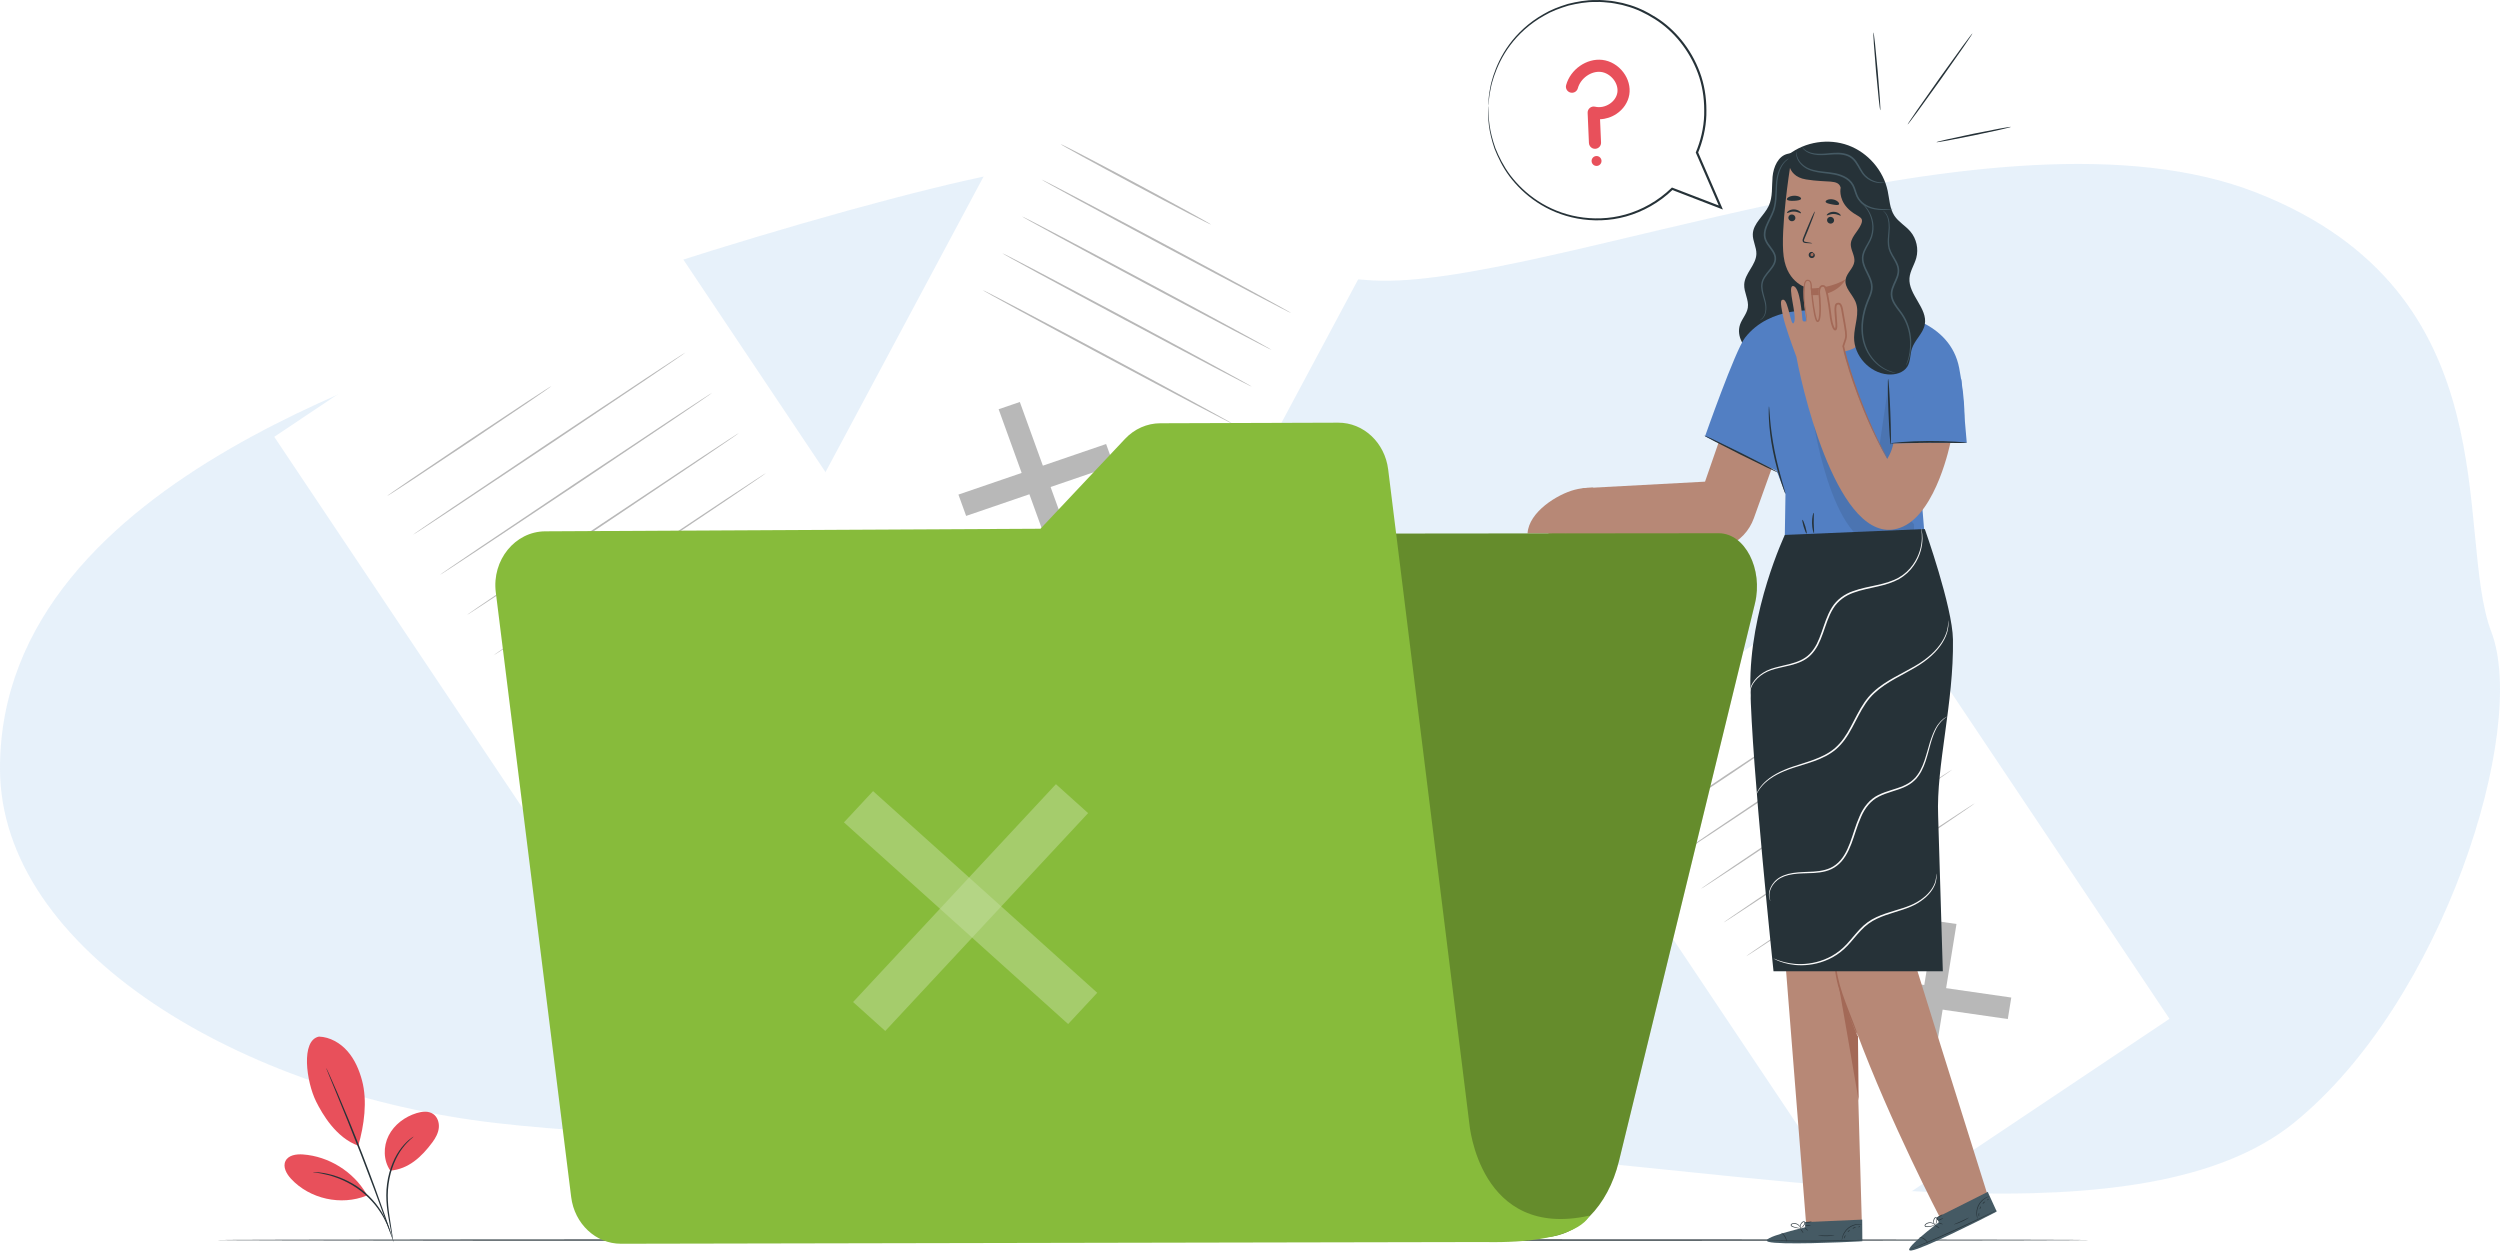 <svg width="488" height="245" viewBox="0 0 488 245" fill="none" xmlns="http://www.w3.org/2000/svg">
<path d="M96.824 64.267C106.288 57.916 187.096 33.15 204.568 32.515C214.759 39.288 241.695 53.217 267.903 54.741C300.663 56.646 390.207 17.909 440.439 37.595C490.671 57.282 479.023 104.275 486.303 123.326C493.583 142.378 476.839 195.722 447.719 219.218C418.599 242.715 351.623 230.014 296.295 225.569C240.967 221.124 146.327 224.934 96.824 219.218C47.321 213.503 0.001 185.561 0 149.998C2.64844e-09 91.574 87.36 70.617 96.824 64.267Z" fill="#AED1EF" fill-opacity="0.29"/>
<g filter="url(#filter0_d)">
<path d="M126.69 40.67L55.534 88.268L125.619 193.042L196.775 145.445L126.69 40.67Z" fill="white"/>
<path d="M160.005 140.486L159.198 145.484L123.826 140.387L124.633 135.391L160.005 140.486Z" fill="#B8B8B8"/>
<path d="M142.193 122.656L147.269 123.388L141.641 158.215L136.565 157.483L142.193 122.656Z" fill="#B8B8B8"/>
<path d="M93.688 89.234C102.534 83.316 109.665 78.458 109.614 78.382C109.563 78.307 102.351 83.042 93.505 88.96C84.659 94.877 77.528 99.735 77.579 99.811C77.63 99.887 84.842 95.151 93.688 89.234Z" fill="#B8B8B8"/>
<path d="M135.778 71.823C135.828 71.899 123.97 79.919 109.296 89.734C94.616 99.553 82.678 107.449 82.627 107.373C82.576 107.297 94.432 99.278 109.112 89.46C123.787 79.645 135.728 71.747 135.778 71.823Z" fill="#B8B8B8"/>
<path d="M141.025 79.665C141.075 79.741 129.217 87.761 114.543 97.576C99.863 107.395 87.925 115.291 87.874 115.215C87.823 115.138 99.679 107.12 114.359 97.301C129.034 87.486 140.974 79.589 141.025 79.665Z" fill="#B8B8B8"/>
<path d="M146.268 87.508C146.319 87.585 134.46 95.605 119.786 105.42C105.106 115.239 93.168 123.134 93.117 123.059C93.067 122.983 104.922 114.964 119.602 105.146C134.277 95.33 146.217 87.432 146.268 87.508Z" fill="#B8B8B8"/>
<path d="M151.515 95.35C151.566 95.426 139.708 103.447 125.033 113.261C110.354 123.08 98.416 130.976 98.365 130.9C98.314 130.825 110.17 122.806 124.85 112.987C139.525 103.172 151.465 95.275 151.515 95.35Z" fill="#B8B8B8"/>
</g>
<path d="M364.624 110.878L304.866 150.852L363.725 238.844L423.484 198.87L364.624 110.878Z" fill="white"/>
<path d="M392.601 194.721L391.923 198.918L362.217 194.638L362.895 190.441L392.601 194.721Z" fill="#B8B8B8"/>
<path d="M377.643 179.748L381.906 180.362L377.179 209.611L372.917 208.996L377.643 179.748Z" fill="#B8B8B8"/>
<path d="M336.926 151.69C344.356 146.72 350.337 142.63 350.287 142.555C350.236 142.479 344.172 146.446 336.743 151.416C329.314 156.385 323.332 160.475 323.383 160.551C323.433 160.627 329.497 156.66 336.926 151.69Z" fill="#B8B8B8"/>
<path d="M372.259 137.055C372.31 137.131 362.358 143.876 350.033 152.12C337.704 160.366 327.672 166.987 327.621 166.911C327.571 166.836 337.521 160.091 349.849 151.845C362.174 143.602 372.208 136.979 372.259 137.055Z" fill="#B8B8B8"/>
<path d="M376.661 143.641C376.712 143.717 366.76 150.462 354.435 158.706C342.107 166.952 332.074 173.573 332.023 173.497C331.973 173.422 341.922 166.677 354.252 158.431C366.576 150.188 376.611 143.565 376.661 143.641Z" fill="#B8B8B8"/>
<path d="M381.069 150.227C381.12 150.303 371.168 157.048 358.843 165.292C346.515 173.538 336.483 180.158 336.432 180.083C336.381 180.008 346.33 173.263 358.66 165.017C370.984 156.774 381.019 150.151 381.069 150.227Z" fill="#B8B8B8"/>
<path d="M385.473 156.813C385.524 156.889 375.572 163.635 363.248 171.878C350.919 180.124 340.886 186.745 340.836 186.67C340.785 186.593 350.734 179.85 363.064 171.603C375.387 163.36 385.422 156.738 385.473 156.813Z" fill="#B8B8B8"/>
<g filter="url(#filter1_d)">
<path d="M270.076 44.516L204.873 9.645L153.525 105.654L218.729 140.526L270.076 44.516Z" fill="white"/>
<path d="M207.57 110.495L203.434 111.912L192.933 82.883L197.07 81.467L207.57 110.495Z" fill="#B8B8B8"/>
<path d="M213.912 89.67L215.419 93.835L186.59 103.708L185.083 99.543L213.912 89.67Z" fill="#B8B8B8"/>
<path d="M219.627 39.16C227.733 43.495 234.346 46.932 234.397 46.837C234.448 46.742 227.918 43.15 219.812 38.815C211.706 34.479 205.093 31.042 205.042 31.138C204.991 31.233 211.521 34.825 219.627 39.16Z" fill="#B8B8B8"/>
<path d="M250.041 64.111C249.991 64.207 239.045 58.453 225.598 51.261C212.146 44.067 201.286 38.159 201.338 38.064C201.388 37.968 212.331 43.721 225.783 50.915C239.23 58.107 250.093 64.016 250.041 64.111Z" fill="#B8B8B8"/>
<path d="M246.202 71.297C246.151 71.393 235.206 65.638 221.759 58.447C208.307 51.252 197.447 45.345 197.498 45.249C197.55 45.154 208.492 50.907 221.944 58.101C235.391 65.293 246.253 71.201 246.202 71.297Z" fill="#B8B8B8"/>
<path d="M242.358 78.483C242.308 78.578 231.362 72.824 217.915 65.632C204.463 58.438 193.603 52.531 193.654 52.435C193.706 52.339 204.648 58.092 218.1 65.287C231.547 72.478 242.41 78.387 242.358 78.483Z" fill="#B8B8B8"/>
<path d="M238.514 85.67C238.463 85.766 227.518 80.011 214.071 72.82C200.619 65.625 189.759 59.718 189.81 59.622C189.862 59.527 200.804 65.28 214.256 72.474C227.703 79.666 238.565 85.575 238.514 85.67Z" fill="#B8B8B8"/>
</g>
<path d="M408.124 242.06C408.124 242.151 326.157 242.226 225.07 242.226C123.949 242.226 42 242.151 42 242.06C42 241.969 123.949 241.895 225.07 241.895C326.157 241.895 408.124 241.969 408.124 242.06Z" fill="#263238"/>
<path d="M62.262 202.344C64.406 202.419 66.419 203.583 67.833 205.196C69.247 206.81 70.114 208.839 70.669 210.911C71.742 214.921 71.082 219.654 69.939 223.644C65.597 222.093 62.921 217.463 61.71 215.029C59.796 211.181 58.674 203.067 62.262 202.344Z" fill="#E8505B"/>
<path d="M76.187 228.504C74.817 226.537 74.784 223.802 75.868 221.664C76.951 219.526 79.031 217.983 81.322 217.28C82.381 216.955 83.611 216.818 84.532 217.434C85.393 218.009 85.766 219.138 85.655 220.169C85.544 221.199 85.021 222.141 84.406 222.974C82.295 225.832 79.727 228.211 76.187 228.504Z" fill="#E8505B"/>
<path d="M76.665 241.904C76.644 241.907 76.578 241.61 76.471 241.071C76.355 240.476 76.204 239.708 76.024 238.786C75.682 236.864 75.138 234.131 75.549 231.11C75.944 228.102 77.142 225.531 78.397 223.996C79.015 223.219 79.606 222.669 80.043 222.331C80.255 222.153 80.442 222.044 80.56 221.96C80.681 221.88 80.748 221.842 80.754 221.851C80.802 221.904 79.74 222.559 78.566 224.125C77.377 225.665 76.237 228.193 75.848 231.15C75.443 234.109 75.944 236.817 76.234 238.749C76.389 239.718 76.515 240.505 76.587 241.051C76.658 241.597 76.684 241.901 76.665 241.904Z" fill="#263238"/>
<path d="M63.664 208.447C63.673 208.443 63.733 208.556 63.839 208.777C63.954 209.026 64.103 209.346 64.286 209.742C64.67 210.584 65.209 211.809 65.863 213.327C67.171 216.364 68.919 220.585 70.744 225.29C72.568 229.996 74.123 234.293 75.204 237.417C75.746 238.98 76.173 240.248 76.457 241.128C76.589 241.544 76.695 241.881 76.778 242.144C76.848 242.376 76.881 242.501 76.87 242.504C76.861 242.508 76.809 242.39 76.721 242.163C76.624 241.906 76.5 241.575 76.347 241.166C76.017 240.263 75.561 239.015 75.004 237.489C73.871 234.384 72.286 230.102 70.463 225.399C68.639 220.698 66.923 216.467 65.666 213.41C65.048 211.907 64.543 210.679 64.178 209.789C64.015 209.383 63.885 209.056 63.782 208.801C63.696 208.573 63.654 208.451 63.664 208.447Z" fill="#263238"/>
<path d="M71.512 233.039C68.951 228.683 64.171 225.713 59.132 225.347C57.848 225.254 56.304 225.47 55.732 226.623C55.159 227.777 55.926 229.144 56.8 230.09C60.438 234.031 66.591 235.405 71.559 233.385" fill="#E8505B"/>
<path d="M61.086 228.781C61.087 228.761 61.373 228.772 61.889 228.811C62.148 228.829 62.465 228.852 62.827 228.92C63.189 228.987 63.609 229.027 64.057 229.151C64.508 229.262 65.006 229.372 65.52 229.558C66.045 229.713 66.584 229.938 67.15 230.178C68.269 230.686 69.456 231.351 70.586 232.215C71.708 233.089 72.655 234.067 73.425 235.025C73.796 235.516 74.15 235.982 74.426 236.455C74.731 236.91 74.957 237.367 75.169 237.78C75.397 238.185 75.532 238.586 75.681 238.922C75.831 239.259 75.925 239.563 76 239.81C76.154 240.305 76.228 240.581 76.209 240.587C76.145 240.609 75.837 239.501 74.981 237.877C74.758 237.476 74.525 237.032 74.216 236.59C73.935 236.129 73.579 235.678 73.209 235.199C72.44 234.266 71.504 233.313 70.403 232.454C69.293 231.606 68.131 230.946 67.036 230.432C66.482 230.189 65.954 229.959 65.44 229.796C64.937 229.603 64.448 229.483 64.006 229.36C62.227 228.908 61.079 228.847 61.086 228.781Z" fill="#263238"/>
<path d="M348.953 30.024C347.089 30.453 346.181 32.598 346.004 34.503C345.828 36.409 346.07 38.42 345.271 40.159C344.369 42.115 342.218 43.557 342.147 45.71C342.104 47.022 342.882 48.257 342.846 49.569C342.784 51.725 340.586 53.354 340.471 55.507C340.388 57.058 341.42 58.546 341.172 60.078C340.978 61.271 340.05 62.211 339.657 63.355C338.874 65.633 340.439 68.141 342.478 69.424C344.751 70.853 347.66 71.222 350.216 70.405C352.773 69.588 354.93 67.601 355.952 65.119C357.081 62.38 356.835 59.296 356.589 56.344C355.825 47.146 355.257 37.93 354.886 28.707" fill="#263238"/>
<path d="M343.542 62.485C343.502 62.449 344.052 62.285 344.394 61.472C344.56 61.074 344.645 60.539 344.611 59.924C344.59 59.304 344.379 58.63 344.149 57.87C343.937 57.117 343.66 56.242 343.819 55.27C343.978 54.282 344.685 53.472 345.33 52.675C345.654 52.271 345.98 51.852 346.187 51.373C346.403 50.901 346.448 50.36 346.285 49.853C345.958 48.817 344.943 48.055 344.476 46.859C344.245 46.26 344.243 45.601 344.375 45.008C344.5 44.41 344.743 43.866 344.987 43.349C345.483 42.316 346.031 41.37 346.247 40.364C346.691 38.353 346.484 36.432 346.787 34.855C347.062 33.275 347.729 32.087 348.39 31.476C348.713 31.16 349.024 30.992 349.228 30.879C349.445 30.786 349.559 30.743 349.563 30.754C349.584 30.789 349.093 30.94 348.481 31.567C347.869 32.185 347.256 33.347 347.016 34.895C346.89 35.664 346.871 36.529 346.84 37.457C346.807 38.385 346.778 39.393 346.542 40.434C346.322 41.49 345.76 42.474 345.278 43.488C344.802 44.484 344.364 45.653 344.786 46.744C345.188 47.824 346.21 48.591 346.594 49.756C346.781 50.337 346.72 50.98 346.475 51.5C346.242 52.029 345.897 52.461 345.566 52.867C344.902 53.669 344.239 54.431 344.087 55.319C343.929 56.201 344.174 57.053 344.373 57.806C344.586 58.56 344.791 59.271 344.796 59.916C344.812 60.556 344.705 61.112 344.512 61.523C344.321 61.937 344.059 62.194 343.863 62.324C343.666 62.457 343.542 62.485 343.542 62.485Z" fill="#455A64"/>
<path d="M338.548 77.516L332.824 94.018L308.951 95.298L304.971 104.156L329.894 106.677C334.864 108.732 340.542 106.213 342.355 101.151L349.006 82.586L338.548 77.516Z" fill="#B78876"/>
<path d="M387.925 233.098C387.925 233.098 370.431 177.534 370.06 175.73C369.724 174.1 376.409 134.114 377.25 123.766L353.613 124.647C353.613 124.647 353.612 124.71 353.611 124.819L343.563 125.376L352.562 239.014H363.44L362.361 201.312C369.068 219.32 378.68 237.672 378.68 237.672L387.925 233.098Z" fill="#B78876"/>
<path d="M362.806 214.826C362.816 214.481 362.674 202.194 362.674 202.194C362.539 202.929 358.504 191.525 358.602 190.832C358.652 190.473 362.806 214.826 362.806 214.826Z" fill="#A36957"/>
<path d="M358.139 185.434C358.114 185.434 358.091 185.678 358.07 186.122C358.046 186.566 358.041 187.211 358.084 188.006C358.099 188.405 358.141 188.839 358.192 189.306C358.252 189.771 358.315 190.27 358.423 190.786C358.62 191.823 358.924 192.945 359.312 194.097C360.101 196.395 360.973 198.406 361.592 199.865C361.885 200.53 362.137 201.103 362.349 201.583C362.535 201.986 362.649 202.204 362.672 202.195C362.695 202.186 362.625 201.95 362.48 201.531C362.334 201.111 362.112 200.51 361.829 199.769C361.271 198.286 360.437 196.26 359.654 193.982C359.271 192.841 358.961 191.739 358.749 190.721C358.633 190.213 358.56 189.724 358.489 189.267C358.425 188.809 358.37 188.382 358.339 187.988C358.264 187.204 358.229 186.564 358.21 186.122C358.188 185.679 358.164 185.434 358.139 185.434Z" fill="#A36957"/>
<path d="M352.362 239.576L352.357 238.554L363.499 238.068L363.53 242.283L362.843 242.329C359.784 242.508 347.279 243.024 345.232 242.41C342.949 241.725 352.362 239.576 352.362 239.576Z" fill="#455A64"/>
<path d="M363.684 242.028C363.684 242.032 363.618 242.04 363.493 242.048C363.329 242.059 363.149 242.071 362.946 242.084C362.398 242.109 361.725 242.141 360.931 242.178C359.229 242.244 356.877 242.307 354.28 242.319C351.68 242.33 349.328 242.288 347.626 242.236C346.831 242.206 346.159 242.18 345.611 242.159C345.408 242.148 345.228 242.139 345.063 242.129C344.938 242.121 344.873 242.114 344.873 242.11C344.873 242.105 344.939 242.102 345.064 242.102C345.229 242.104 345.409 242.106 345.612 242.107C346.16 242.117 346.833 242.128 347.628 242.141C349.33 242.17 351.682 242.196 354.279 242.184C356.876 242.172 359.227 242.126 360.928 242.083C361.723 242.063 362.396 242.045 362.944 242.031C363.147 242.028 363.327 242.024 363.492 242.022C363.618 242.021 363.683 242.023 363.684 242.028Z" fill="#263238"/>
<path d="M348.752 242.385C348.711 242.391 348.678 241.91 348.372 241.425C348.074 240.935 347.66 240.691 347.683 240.656C347.69 240.622 348.166 240.83 348.487 241.355C348.812 241.875 348.785 242.393 348.752 242.385Z" fill="#263238"/>
<path d="M351.675 240.295C351.838 240.549 351.995 240.739 352.026 240.719C352.057 240.699 351.951 240.477 351.788 240.222C351.626 239.968 351.469 239.778 351.437 239.798C351.406 239.818 351.513 240.04 351.675 240.295Z" fill="#263238"/>
<path d="M352.546 239.969C352.738 240.14 352.913 240.256 352.938 240.229C352.962 240.202 352.827 240.041 352.635 239.87C352.443 239.699 352.268 239.583 352.244 239.61C352.219 239.638 352.355 239.798 352.546 239.969Z" fill="#263238"/>
<path d="M352.911 239.257C353.231 239.252 353.49 239.218 353.489 239.181C353.488 239.144 353.229 239.117 352.909 239.122C352.589 239.127 352.331 239.161 352.331 239.198C352.332 239.235 352.591 239.261 352.911 239.257Z" fill="#263238"/>
<path d="M353.665 238.45C353.678 238.483 353.396 238.611 353.02 238.641C352.644 238.671 352.346 238.589 352.353 238.554C352.359 238.515 352.652 238.536 353.009 238.506C353.367 238.48 353.653 238.414 353.665 238.45Z" fill="#263238"/>
<path d="M351.638 239.749C351.638 239.765 351.365 239.799 350.925 239.747C350.705 239.722 350.445 239.671 350.166 239.583C350.027 239.534 349.882 239.498 349.731 239.406C349.661 239.359 349.582 239.293 349.554 239.185C349.525 239.078 349.581 238.959 349.661 238.9C350.341 238.544 351.024 238.926 351.278 239.276C351.418 239.456 351.482 239.631 351.512 239.751C351.541 239.872 351.539 239.942 351.531 239.943C351.506 239.953 351.482 239.664 351.205 239.337C351.068 239.177 350.86 239.022 350.594 238.944C350.343 238.87 349.984 238.851 349.745 239.005C349.632 239.089 349.677 239.222 349.803 239.297C349.921 239.372 350.073 239.417 350.204 239.467C350.475 239.558 350.726 239.617 350.939 239.655C351.366 239.728 351.638 239.728 351.638 239.749Z" fill="#263238"/>
<path d="M351.453 239.785C351.442 239.793 351.336 239.612 351.368 239.291C351.385 239.133 351.442 238.947 351.561 238.77C351.687 238.612 351.847 238.393 352.153 238.405C352.319 238.425 352.4 238.613 352.374 238.733C352.361 238.858 352.306 238.965 352.255 239.052C352.15 239.23 352.03 239.375 351.92 239.484C351.697 239.704 351.521 239.788 351.513 239.774C351.5 239.757 351.655 239.646 351.85 239.419C351.947 239.306 352.052 239.163 352.147 238.991C352.244 238.84 352.31 238.569 352.131 238.537C351.954 238.521 351.772 238.699 351.664 238.841C351.552 238.996 351.491 239.162 351.464 239.305C351.409 239.595 351.477 239.78 351.453 239.785Z" fill="#263238"/>
<path d="M363.447 238.995C363.445 239.021 363.13 238.967 362.629 239.028C362.133 239.085 361.443 239.29 360.845 239.77C360.247 240.252 359.897 240.88 359.734 241.352C359.566 241.828 359.551 242.148 359.526 242.144C359.518 242.144 359.514 242.064 359.525 241.921C359.537 241.777 359.57 241.57 359.644 241.323C359.788 240.831 360.137 240.167 360.761 239.666C361.385 239.165 362.108 238.967 362.621 238.933C362.878 238.915 363.087 238.926 363.23 238.946C363.371 238.966 363.449 238.987 363.447 238.995Z" fill="#263238"/>
<path d="M358.112 241.145C358.117 241.179 357.394 241.295 356.493 241.298C355.592 241.304 354.868 241.197 354.872 241.162C354.876 241.122 355.6 241.17 356.492 241.164C357.385 241.161 358.108 241.106 358.112 241.145Z" fill="#263238"/>
<path d="M360.282 241.119C360.309 241.146 360.223 241.273 360.15 241.439C360.075 241.605 360.037 241.753 359.999 241.75C359.963 241.75 359.941 241.576 360.028 241.385C360.113 241.192 360.259 241.093 360.282 241.119Z" fill="#263238"/>
<path d="M360.922 240.34C361.037 240.223 361.108 240.107 361.082 240.081C361.055 240.055 360.941 240.129 360.826 240.245C360.712 240.362 360.641 240.478 360.667 240.504C360.694 240.53 360.808 240.456 360.922 240.34Z" fill="#263238"/>
<path d="M362.265 239.628C362.258 239.666 362.11 239.665 361.948 239.722C361.784 239.776 361.668 239.867 361.639 239.842C361.609 239.822 361.703 239.663 361.905 239.595C362.106 239.525 362.277 239.593 362.265 239.628Z" fill="#263238"/>
<path d="M362.946 239.527C363.038 239.491 363.102 239.434 363.089 239.4C363.075 239.365 362.989 239.367 362.897 239.403C362.805 239.439 362.741 239.497 362.755 239.531C362.768 239.565 362.854 239.564 362.946 239.527Z" fill="#263238"/>
<path d="M378.462 238.592L378.039 237.662L388.005 232.654L389.759 236.486L389.151 236.81C386.435 238.225 375.238 243.819 373.119 244.097C370.756 244.408 378.462 238.592 378.462 238.592Z" fill="#455A64"/>
<path d="M389.796 236.19C389.799 236.194 389.742 236.228 389.632 236.287C389.486 236.364 389.327 236.449 389.146 236.543C388.657 236.791 388.056 237.095 387.347 237.454C385.823 238.213 383.702 239.233 381.337 240.308C378.97 241.382 376.806 242.308 375.232 242.958C374.495 243.256 373.871 243.509 373.363 243.714C373.173 243.786 373.005 243.851 372.851 243.911C372.733 243.954 372.671 243.975 372.669 243.971C372.668 243.967 372.727 243.937 372.841 243.885C372.991 243.819 373.156 243.747 373.342 243.665C373.846 243.449 374.466 243.184 375.195 242.87C376.76 242.199 378.915 241.259 381.281 240.186C383.645 239.111 385.77 238.106 387.305 237.37C388.021 237.026 388.629 236.735 389.122 236.497C389.307 236.411 389.47 236.334 389.618 236.264C389.734 236.211 389.795 236.186 389.796 236.19Z" fill="#263238"/>
<path d="M376.322 242.633C376.286 242.655 376.059 242.23 375.582 241.913C375.11 241.587 374.63 241.534 374.637 241.494C374.631 241.46 375.15 241.454 375.657 241.801C376.168 242.142 376.355 242.627 376.322 242.633Z" fill="#263238"/>
<path d="M378.113 239.514C378.365 239.679 378.586 239.788 378.606 239.757C378.626 239.726 378.438 239.568 378.186 239.403C377.934 239.237 377.713 239.128 377.693 239.159C377.672 239.19 377.861 239.349 378.113 239.514Z" fill="#263238"/>
<path d="M378.788 238.899C379.033 238.977 379.241 239.011 379.252 238.976C379.263 238.94 379.074 238.849 378.829 238.771C378.584 238.694 378.377 238.66 378.365 238.695C378.354 238.73 378.544 238.822 378.788 238.899Z" fill="#263238"/>
<path d="M378.836 238.088C379.126 237.953 379.348 237.816 379.333 237.782C379.317 237.749 379.069 237.831 378.78 237.966C378.49 238.101 378.268 238.238 378.283 238.272C378.299 238.306 378.547 238.223 378.836 238.088Z" fill="#263238"/>
<path d="M379.193 237.028C379.218 237.054 379.014 237.286 378.683 237.466C378.352 237.648 378.046 237.694 378.039 237.661C378.029 237.623 378.305 237.521 378.618 237.349C378.933 237.177 379.167 237 379.193 237.028Z" fill="#263238"/>
<path d="M377.871 239.047C377.878 239.06 377.643 239.204 377.221 239.337C377.01 239.403 376.752 239.463 376.461 239.498C376.314 239.511 376.167 239.537 375.992 239.514C375.908 239.5 375.81 239.473 375.74 239.385C375.669 239.3 375.672 239.167 375.721 239.081C376.196 238.479 376.975 238.546 377.35 238.762C377.551 238.869 377.681 239.002 377.758 239.1C377.834 239.199 377.861 239.263 377.854 239.267C377.835 239.285 377.694 239.032 377.308 238.848C377.118 238.758 376.865 238.701 376.59 238.739C376.331 238.775 375.996 238.904 375.841 239.142C375.773 239.265 375.867 239.368 376.012 239.384C376.151 239.405 376.308 239.384 376.448 239.375C376.732 239.348 376.986 239.299 377.195 239.245C377.614 239.138 377.862 239.026 377.871 239.047Z" fill="#263238"/>
<path d="M377.718 239.155C377.712 239.166 377.541 239.043 377.439 238.738C377.39 238.588 377.366 238.394 377.401 238.184C377.451 237.988 377.508 237.722 377.791 237.609C377.95 237.559 378.322 237.879 378.348 237.999C378.388 238.119 378.16 238.057 378.149 238.157C378.126 238.363 378.076 238.543 378.02 238.689C377.906 238.98 377.781 239.128 377.768 239.12C377.75 239.108 377.845 238.945 377.931 238.658C377.972 238.515 378.01 238.34 378.026 238.145C378.052 237.968 378.002 237.694 377.826 237.738C377.656 237.796 377.564 238.032 377.523 238.207C377.485 238.393 377.497 238.57 377.531 238.712C377.601 238.998 377.737 239.14 377.718 239.155Z" fill="#263238"/>
<path d="M388.337 233.52C388.346 233.543 388.036 233.623 387.604 233.884C387.175 234.139 386.63 234.61 386.281 235.293C385.932 235.976 385.871 236.693 385.916 237.191C385.957 237.693 386.075 237.991 386.051 237.999C386.042 238.001 386.006 237.931 385.958 237.795C385.909 237.659 385.855 237.457 385.821 237.2C385.751 236.692 385.798 235.944 386.162 235.232C386.526 234.519 387.104 234.042 387.557 233.802C387.784 233.679 387.98 233.603 388.119 233.564C388.257 233.524 388.336 233.512 388.337 233.52Z" fill="#263238"/>
<path d="M384.352 237.666C384.37 237.696 383.758 238.098 382.938 238.471C382.119 238.845 381.414 239.043 381.403 239.01C381.391 238.973 382.071 238.72 382.882 238.348C383.695 237.979 384.333 237.632 384.352 237.666Z" fill="#263238"/>
<path d="M386.323 236.755C386.359 236.768 386.332 236.919 386.334 237.1C386.332 237.282 386.359 237.433 386.323 237.447C386.291 237.461 386.199 237.311 386.199 237.1C386.199 236.891 386.29 236.74 386.323 236.755Z" fill="#263238"/>
<path d="M386.613 235.781C386.669 235.628 386.686 235.493 386.652 235.48C386.617 235.467 386.543 235.581 386.486 235.734C386.43 235.888 386.413 236.022 386.447 236.035C386.482 236.048 386.556 235.934 386.613 235.781Z" fill="#263238"/>
<path d="M387.521 234.582C387.529 234.621 387.395 234.679 387.27 234.799C387.142 234.916 387.074 235.046 387.037 235.035C387.001 235.029 387.022 234.846 387.178 234.702C387.333 234.555 387.516 234.546 387.521 234.582Z" fill="#263238"/>
<path d="M388.096 234.203C388.166 234.132 388.2 234.054 388.174 234.028C388.147 234.001 388.069 234.038 388 234.108C387.931 234.179 387.896 234.257 387.923 234.284C387.949 234.31 388.027 234.273 388.096 234.203Z" fill="#263238"/>
<path d="M375.719 104.956L373.863 82.319L383.393 82.489C383.393 82.489 383.835 79.151 382.431 71.829C381.57 67.339 378.579 64.586 375.226 62.949L375.227 62.889L374.936 62.813C370.671 60.817 366.206 60.535 366.206 60.535L354.508 60.67C354.508 60.67 345.571 59.555 340.625 65.926C338.719 68.38 332.823 85.176 332.823 85.176L346.865 91.939L345.529 82.625C345.529 82.625 345.794 89.378 346.656 91.518C347.136 92.71 348.526 96.411 348.526 96.411L348.345 107.582L375.719 104.956Z" fill="#527FC3"/>
<path d="M369.267 79.032L367.531 86.43H383.912L382.835 74.027L369.267 79.032Z" fill="#527FC3"/>
<path d="M383.912 86.429C383.914 86.38 383.086 86.294 381.744 86.215C380.401 86.135 378.543 86.07 376.49 86.079C374.437 86.089 372.579 86.178 371.238 86.284C369.896 86.391 369.071 86.504 369.075 86.552C369.079 86.603 369.91 86.58 371.252 86.539C372.594 86.499 374.445 86.45 376.493 86.44C378.54 86.431 380.393 86.456 381.736 86.47C383.078 86.484 383.91 86.48 383.912 86.429Z" fill="#263238"/>
<path d="M368.56 73.967C368.51 73.969 368.493 74.688 368.505 75.848C368.517 77.009 368.56 78.611 368.628 80.381C368.697 82.151 368.779 83.751 368.857 84.91C368.934 86.068 369.007 86.783 369.057 86.781C369.106 86.779 369.123 86.06 369.111 84.9C369.099 83.739 369.058 82.136 368.989 80.367C368.921 78.597 368.838 76.997 368.76 75.838C368.683 74.68 368.61 73.965 368.56 73.967Z" fill="#263238"/>
<g opacity="0.3">
<path opacity="0.3" d="M353.655 80.373C353.655 80.373 357.296 107.368 367.531 106.653C367.531 106.653 372.14 106.599 373.622 103.536V102.33L353.655 80.373Z" fill="black"/>
</g>
<g opacity="0.3">
<path opacity="0.3" d="M368.56 75.557L366.6 88.791L367.869 91.113L369.957 86.572L369.073 86.551L368.56 75.557Z" fill="black"/>
</g>
<path d="M348.529 96.411C348.507 96.418 348.41 96.192 348.252 95.778C348.093 95.365 347.881 94.76 347.637 94.007C347.148 92.5 346.543 90.391 346.07 88.017C345.599 85.641 345.369 83.455 345.293 81.871C345.255 81.079 345.243 80.438 345.255 79.995C345.264 79.551 345.279 79.307 345.302 79.307C345.354 79.306 345.39 80.284 345.526 81.856C345.661 83.428 345.926 85.593 346.393 87.954C346.864 90.313 347.429 92.421 347.86 93.939C348.061 94.644 348.232 95.245 348.374 95.739C348.494 96.164 348.55 96.403 348.529 96.411Z" fill="#263238"/>
<path d="M352.087 102.862C352.312 103.607 352.566 104.19 352.653 104.163C352.74 104.137 352.628 103.512 352.403 102.767C352.178 102.022 351.924 101.439 351.837 101.466C351.75 101.492 351.862 102.117 352.087 102.862Z" fill="#263238"/>
<path d="M354.081 104.064C353.997 104.086 353.721 103.212 353.707 102.091C353.688 100.97 353.938 100.089 354.023 100.108C354.117 100.125 354.018 101.004 354.037 102.086C354.05 103.168 354.174 104.045 354.081 104.064Z" fill="#263238"/>
<path d="M339.839 88.782C343.829 90.776 347.096 92.326 347.137 92.245C347.177 92.163 343.976 90.481 339.986 88.487C335.997 86.493 332.729 84.943 332.689 85.024C332.648 85.106 335.849 86.788 339.839 88.782Z" fill="#263238"/>
<path d="M352.911 62.86C352.984 59.652 353.002 56.273 353.002 56.273C353.002 56.273 348.888 55.48 348.171 50.066C347.487 44.902 349.4 32.787 349.4 32.787C355.411 30.515 361.657 32.574 365.775 37.445L364.753 63.492C364.634 66.517 361.94 68.822 358.703 68.671C355.433 68.517 352.842 65.917 352.911 62.86Z" fill="#B78876"/>
<path d="M349.088 42.471C349.065 42.836 349.356 43.156 349.736 43.186C350.116 43.216 350.442 42.946 350.464 42.581C350.487 42.216 350.196 41.895 349.817 41.866C349.436 41.835 349.11 42.107 349.088 42.471Z" fill="#263238"/>
<path d="M348.829 41.562C348.912 41.655 349.446 41.281 350.19 41.301C350.933 41.312 351.47 41.709 351.552 41.62C351.593 41.58 351.51 41.416 351.276 41.236C351.047 41.058 350.652 40.88 350.188 40.87C349.725 40.86 349.33 41.02 349.101 41.189C348.869 41.36 348.787 41.521 348.829 41.562Z" fill="#263238"/>
<path d="M356.637 42.94C356.615 43.304 356.905 43.624 357.286 43.655C357.666 43.684 357.992 43.414 358.014 43.05C358.037 42.684 357.746 42.364 357.366 42.334C356.986 42.304 356.659 42.575 356.637 42.94Z" fill="#263238"/>
<path d="M356.586 42.033C356.669 42.125 357.204 41.751 357.947 41.772C358.69 41.783 359.227 42.18 359.31 42.09C359.35 42.05 359.268 41.886 359.033 41.707C358.804 41.528 358.409 41.35 357.945 41.34C357.482 41.331 357.087 41.491 356.859 41.66C356.627 41.83 356.545 41.991 356.586 42.033Z" fill="#263238"/>
<path d="M353.745 47.48C353.749 47.438 353.288 47.346 352.542 47.23C352.352 47.206 352.173 47.164 352.145 47.032C352.104 46.894 352.188 46.691 352.286 46.472C352.477 46.017 352.676 45.54 352.885 45.04C353.719 43 354.327 41.321 354.246 41.288C354.163 41.255 353.42 42.881 352.587 44.921C352.386 45.424 352.194 45.904 352.012 46.363C351.934 46.577 351.804 46.819 351.893 47.106C351.941 47.249 352.078 47.356 352.198 47.392C352.319 47.432 352.426 47.437 352.52 47.445C353.273 47.507 353.74 47.522 353.745 47.48Z" fill="#263238"/>
<path d="M353.001 56.273C353.001 56.273 356.623 56.601 360.272 54.533C360.272 54.533 358.425 58.192 353.042 57.548L353.001 56.273Z" fill="#A36957"/>
<path d="M358.968 39.883C358.816 40.116 358.249 40.013 357.615 39.899C356.983 39.771 356.419 39.659 356.363 39.386C356.299 39.125 356.955 38.763 357.801 38.925C358.647 39.086 359.123 39.663 358.968 39.883Z" fill="#263238"/>
<path d="M351.568 38.794C351.51 39.065 350.904 39.163 350.206 39.2C349.506 39.228 348.895 39.185 348.812 38.92C348.728 38.664 349.319 38.247 350.16 38.21C351.001 38.17 351.628 38.53 351.568 38.794Z" fill="#263238"/>
<path d="M353.755 49.262C353.597 49.218 353.422 49.308 353.343 49.451C353.249 49.62 353.292 49.853 353.44 49.978C353.588 50.103 353.825 50.106 353.977 49.986C354.128 49.865 354.177 49.633 354.089 49.461C353.999 49.289 353.783 49.196 353.596 49.25" fill="#A36957"/>
<path d="M353.93 49.334C353.963 49.304 353.81 49.121 353.486 49.192C353.336 49.225 353.139 49.36 353.079 49.591C353.019 49.808 353.073 50.089 353.303 50.265C353.542 50.432 353.828 50.398 354.017 50.269C354.219 50.136 354.277 49.893 354.245 49.74C354.179 49.406 353.932 49.353 353.925 49.399C353.897 49.441 354.011 49.557 353.99 49.754C353.978 49.851 353.933 49.941 353.839 49.988C353.747 50.038 353.601 50.038 353.517 49.974C353.43 49.912 353.385 49.773 353.403 49.667C353.417 49.561 353.488 49.481 353.574 49.432C353.75 49.333 353.907 49.38 353.93 49.334Z" fill="#263238"/>
<path d="M363.282 43.806C362.64 45.292 361.075 46.438 361.292 48.042C361.432 49.078 362.097 50.043 361.967 51.081C361.804 52.383 360.451 53.286 360.26 54.585C360.026 56.178 361.574 57.416 362.194 58.903C363.095 61.068 361.942 63.502 361.915 65.846C361.874 69.437 364.928 72.792 368.507 73.086C369.955 73.206 371.585 72.769 372.336 71.525C372.956 70.498 372.831 69.195 373.203 68.056C373.756 66.359 375.374 65.116 375.715 63.365C376.336 60.17 372.476 57.527 372.73 54.283C372.838 52.897 373.694 51.688 374.058 50.346C374.535 48.588 374.098 46.608 372.926 45.214C371.973 44.081 370.591 43.336 369.78 42.098C368.86 40.694 368.828 38.914 368.48 37.271C367.635 33.269 364.63 29.793 360.792 28.377C356.954 26.962 352.411 27.654 349.169 30.148C349.169 30.148 348.247 34.328 352.537 35.027C356.828 35.726 358.816 34.92 359.3 36.639C359.3 36.639 358.811 38.648 360.584 40.566C362.358 42.486 364.025 42.085 363.282 43.806Z" fill="#263238"/>
<path d="M370.128 72.795C370.126 72.806 369.992 72.791 369.736 72.753C369.482 72.713 369.107 72.629 368.644 72.459C367.729 72.124 366.431 71.395 365.325 70.002C364.776 69.312 364.261 68.474 363.914 67.49C363.558 66.511 363.356 65.402 363.337 64.234C363.31 63.065 363.476 61.839 363.795 60.613C363.954 59.999 364.161 59.386 364.402 58.778C364.639 58.168 364.931 57.579 365.098 56.956C365.278 56.336 365.254 55.701 365.092 55.096C364.926 54.491 364.645 53.922 364.37 53.36C364.094 52.798 363.813 52.237 363.631 51.641C363.447 51.05 363.378 50.413 363.498 49.819C363.751 48.624 364.477 47.74 364.905 46.833C365.358 45.935 365.5 44.985 365.479 44.132C365.402 42.404 364.666 41.127 364.065 40.391C363.439 39.654 362.964 39.373 362.988 39.342C362.988 39.342 363.491 39.58 364.163 40.307C364.807 41.034 365.602 42.329 365.713 44.121C365.751 45.005 365.616 46.006 365.151 46.952C364.715 47.892 364.014 48.783 363.798 49.877C363.574 50.978 364.096 52.113 364.661 53.217C364.937 53.78 365.229 54.363 365.409 55.01C365.586 55.653 365.612 56.38 365.417 57.043C365.237 57.708 364.939 58.304 364.708 58.9C364.47 59.496 364.266 60.095 364.108 60.696C363.792 61.896 363.624 63.091 363.643 64.23C363.65 66.515 364.435 68.514 365.509 69.857C366.562 71.232 367.807 71.974 368.693 72.34C369.589 72.703 370.135 72.757 370.128 72.795Z" fill="#455A64"/>
<path d="M369.496 40.793C369.497 40.814 369.163 40.874 368.551 40.934C367.941 40.984 367.039 41.055 365.939 40.865C364.865 40.669 363.504 40.14 362.643 38.866C362.221 38.226 362.053 37.452 361.778 36.737C361.52 36.013 361.019 35.388 360.334 34.954C358.946 34.075 357.314 33.967 355.886 33.793C354.451 33.631 353.103 33.327 352.19 32.642C351.27 31.986 350.798 31.136 350.676 30.524C350.608 30.217 350.613 29.971 350.627 29.809C350.65 29.646 350.667 29.563 350.679 29.564C350.719 29.565 350.635 29.913 350.801 30.493C350.954 31.066 351.431 31.85 352.323 32.45C353.203 33.073 354.492 33.345 355.921 33.491C357.336 33.65 359.026 33.739 360.513 34.677C361.246 35.134 361.814 35.853 362.08 36.62C362.362 37.375 362.52 38.117 362.9 38.701C363.672 39.881 364.951 40.421 365.984 40.636C367.043 40.849 367.935 40.817 368.543 40.806C369.153 40.786 369.493 40.769 369.496 40.793Z" fill="#455A64"/>
<path d="M367.923 35.629C367.927 35.644 367.667 35.726 367.18 35.738C366.696 35.751 365.974 35.665 365.178 35.287C364.781 35.098 364.373 34.828 364 34.467C363.619 34.108 363.307 33.644 363.016 33.155C362.444 32.19 361.893 31.001 360.707 30.509C359.546 30.011 358.265 30.122 357.154 30.197C356.031 30.307 354.98 30.34 354.122 30.171C353.258 30.021 352.61 29.663 352.251 29.332C352.069 29.168 351.946 29.022 351.877 28.913C351.806 28.807 351.774 28.748 351.784 28.741C351.81 28.721 351.961 28.945 352.333 29.232C352.702 29.518 353.325 29.825 354.161 29.941C354.995 30.074 356.001 30.021 357.129 29.893C358.246 29.805 359.564 29.664 360.841 30.206C361.473 30.475 361.989 30.95 362.356 31.464C362.729 31.978 362.997 32.515 363.278 33.001C363.558 33.486 363.846 33.93 364.192 34.272C364.535 34.618 364.912 34.885 365.282 35.077C366.026 35.464 366.714 35.583 367.183 35.608C367.655 35.637 367.919 35.601 367.923 35.629Z" fill="#455A64"/>
<path d="M372.02 71.425C371.988 71.411 372.19 71.002 372.424 70.222C372.656 69.444 372.887 68.275 372.846 66.823C372.797 65.382 372.45 63.638 371.494 61.981C371.031 61.15 370.325 60.41 369.752 59.498C369.466 59.043 369.22 58.532 369.112 57.967C369.006 57.401 369.071 56.801 369.253 56.256C369.609 55.161 370.246 54.239 370.383 53.232C370.553 52.222 370.043 51.301 369.559 50.483C369.315 50.066 369.071 49.653 368.881 49.222C368.691 48.791 368.57 48.337 368.523 47.899C368.426 47.016 368.529 46.207 368.594 45.48C368.777 44.032 368.642 42.842 368.293 42.111C367.955 41.37 367.512 41.148 367.545 41.118C367.548 41.114 367.573 41.126 367.621 41.155C367.668 41.185 367.742 41.225 367.823 41.3C367.992 41.437 368.218 41.681 368.408 42.055C368.81 42.795 368.982 44.04 368.826 45.501C368.774 46.231 368.689 47.031 368.793 47.866C368.877 48.708 369.311 49.504 369.821 50.329C370.068 50.746 370.328 51.182 370.511 51.676C370.699 52.166 370.785 52.727 370.702 53.277C370.548 54.387 369.895 55.325 369.567 56.356C369.396 56.871 369.343 57.4 369.435 57.908C369.531 58.416 369.754 58.891 370.026 59.328C370.57 60.205 371.279 60.959 371.757 61.829C372.73 63.551 373.059 65.345 373.079 66.818C373.09 68.302 372.819 69.486 372.546 70.262C372.403 70.649 372.284 70.946 372.18 71.138C372.085 71.332 372.031 71.43 372.02 71.425Z" fill="#455A64"/>
<path d="M346.188 189.587C346.188 189.587 341.918 149.1 341.672 134.14C341.427 119.18 348.398 104.419 348.398 104.419L375.72 103.264C375.72 103.264 381.121 118.443 381.217 124.818C381.405 137.209 377.925 149.445 378.326 159.274L379.239 189.587" fill="#263238"/>
<path d="M380.151 139.815C380.157 139.825 380.002 139.941 379.706 140.153C379.629 140.206 379.546 140.265 379.456 140.328C379.371 140.401 379.288 140.492 379.192 140.583C379 140.768 378.776 140.976 378.583 141.265C377.7 142.345 377.057 144.275 376.446 146.684C376.109 147.88 375.767 149.222 375.062 150.535C374.873 150.856 374.704 151.196 374.456 151.495C374.337 151.646 374.229 151.81 374.099 151.956L373.678 152.377C373.108 152.938 372.385 153.361 371.623 153.695C370.094 154.365 368.367 154.683 366.79 155.475C365.203 156.248 364.012 157.746 363.284 159.472C362.515 161.19 362.048 162.995 361.406 164.678C360.776 166.35 359.917 167.977 358.554 169.004C357.202 170.069 355.53 170.312 354.083 170.405C352.612 170.491 351.249 170.448 350.027 170.633C348.81 170.802 347.732 171.188 346.969 171.787C346.205 172.388 345.758 173.142 345.548 173.788C345.331 174.441 345.371 174.992 345.442 175.343C345.513 175.699 345.613 175.869 345.591 175.879C345.591 175.879 345.471 175.718 345.378 175.359C345.282 175.004 345.22 174.434 345.425 173.751C345.624 173.075 346.068 172.284 346.854 171.643C347.642 171.001 348.751 170.591 349.992 170.403C351.237 170.2 352.614 170.229 354.064 170.131C355.498 170.028 357.097 169.776 358.368 168.762C359.656 167.782 360.484 166.217 361.104 164.563C361.734 162.899 362.198 161.091 362.983 159.336C363.719 157.58 364.981 155.986 366.644 155.186C368.284 154.372 370.011 154.064 371.502 153.415C372.245 153.094 372.935 152.694 373.48 152.164L373.884 151.767C374.009 151.628 374.113 151.471 374.229 151.327C374.469 151.043 374.636 150.714 374.821 150.406C375.516 149.138 375.87 147.811 376.22 146.622C376.859 144.226 377.548 142.265 378.482 141.186C378.686 140.898 378.922 140.692 379.125 140.511C379.226 140.422 379.315 140.333 379.404 140.264C379.499 140.204 379.586 140.149 379.666 140.098C379.981 139.902 380.146 139.805 380.151 139.815Z" fill="#FAFAFA"/>
<path d="M380.319 121.08C380.331 121.079 380.343 121.265 380.355 121.622C380.36 121.979 380.317 122.508 380.165 123.172C379.848 124.491 378.883 126.304 377.079 127.944C376.187 128.767 375.11 129.564 373.879 130.281C372.655 131.008 371.304 131.699 369.921 132.481C368.542 133.265 367.12 134.151 365.871 135.328C364.605 136.491 363.657 138.02 362.804 139.639C361.941 141.255 361.178 142.901 360.144 144.325C359.631 145.037 359.051 145.686 358.41 146.242C357.765 146.795 357.062 147.244 356.348 147.616C354.915 148.36 353.455 148.82 352.103 149.243C350.747 149.662 349.482 150.033 348.377 150.497C347.27 150.954 346.31 151.47 345.535 152.019C344.76 152.568 344.17 153.143 343.751 153.664C342.907 154.71 342.729 155.468 342.681 155.443C342.67 155.439 342.73 155.263 342.857 154.929C343.003 154.605 343.23 154.123 343.65 153.585C344.06 153.043 344.648 152.442 345.427 151.869C346.206 151.297 347.171 150.758 348.286 150.282C349.401 149.799 350.672 149.412 352.02 148.982C353.367 148.548 354.809 148.082 356.207 147.347C356.903 146.979 357.584 146.54 358.205 146.003C358.823 145.463 359.382 144.833 359.882 144.136C360.889 142.743 361.646 141.111 362.513 139.484C363.369 137.858 364.345 136.285 365.649 135.093C366.933 133.89 368.381 132.997 369.772 132.216C371.168 131.437 372.52 130.756 373.741 130.045C374.966 129.345 376.032 128.573 376.922 127.772C378.719 126.177 379.691 124.425 380.042 123.139C380.381 121.84 380.268 121.077 380.319 121.08Z" fill="#FAFAFA"/>
<path d="M341.807 136.286C341.801 136.287 341.783 136.246 341.751 136.163C341.724 136.078 341.666 135.956 341.629 135.785C341.551 135.447 341.503 134.911 341.693 134.265C342.045 132.974 343.448 131.368 345.708 130.562C346.833 130.176 348.109 129.943 349.438 129.594C350.752 129.241 352.184 128.745 353.254 127.646C353.785 127.104 354.234 126.459 354.608 125.749C354.972 125.033 355.272 124.264 355.555 123.471C356.123 121.889 356.6 120.17 357.565 118.608C358.524 117.034 360.086 115.94 361.702 115.392C363.315 114.799 364.94 114.537 366.449 114.189C367.962 113.86 369.375 113.434 370.576 112.784C371.759 112.112 372.702 111.217 373.369 110.268C374.737 108.366 375.095 106.418 375.144 105.13C375.174 103.822 374.966 103.11 375.009 103.104C375.009 103.104 375.262 103.804 375.272 105.133C375.262 106.44 374.937 108.435 373.56 110.403C372.887 111.384 371.928 112.317 370.71 113.022C369.479 113.704 368.036 114.146 366.517 114.485C365 114.843 363.384 115.113 361.815 115.695C360.236 116.238 358.769 117.274 357.845 118.784C356.913 120.289 356.435 121.988 355.859 123.58C355.572 124.379 355.265 125.16 354.887 125.895C354.5 126.625 354.029 127.297 353.469 127.863C352.333 129.015 350.837 129.515 349.508 129.86C348.16 130.201 346.891 130.42 345.783 130.785C343.583 131.536 342.188 133.075 341.816 134.304C341.615 134.921 341.64 135.438 341.695 135.773C341.765 136.105 341.822 136.28 341.807 136.286Z" fill="#FAFAFA"/>
<path d="M377.972 170.52C377.983 170.518 377.998 170.655 378.016 170.917C378.03 171.179 378.01 171.572 377.898 172.062C377.675 173.039 376.92 174.376 375.502 175.488C374.803 176.052 373.958 176.568 372.987 176.981C372.019 177.396 370.947 177.725 369.829 178.073C368.712 178.422 367.54 178.787 366.4 179.326C365.251 179.851 364.192 180.621 363.278 181.603C362.353 182.571 361.555 183.63 360.669 184.565C359.787 185.505 358.785 186.28 357.747 186.852C355.66 188.004 353.496 188.4 351.716 188.42C349.922 188.44 348.499 188.063 347.565 187.731C347.094 187.566 346.744 187.402 346.512 187.279C346.278 187.161 346.157 187.096 346.162 187.085C346.167 187.075 346.297 187.121 346.54 187.218C346.779 187.321 347.134 187.464 347.606 187.608C348.543 187.9 349.951 188.235 351.712 188.186C353.46 188.137 355.573 187.724 357.599 186.586C358.61 186.019 359.573 185.266 360.435 184.342C361.302 183.422 362.097 182.364 363.04 181.374C363.969 180.373 365.086 179.564 366.261 179.033C367.433 178.486 368.621 178.124 369.74 177.783C370.862 177.442 371.927 177.125 372.881 176.729C373.833 176.337 374.666 175.843 375.357 175.305C376.76 174.241 377.517 172.969 377.775 172.029C378.025 171.08 377.926 170.518 377.972 170.52Z" fill="#FAFAFA"/>
<path d="M374.858 86.46L369.575 86.585C369.228 88.365 368.38 89.582 368.38 89.582C363.962 81.914 360.537 71.64 359.687 67.511C359.81 67.099 359.957 66.643 360.141 66.133C360.352 65.544 360.171 64.429 360.071 63.811C359.923 62.892 359.666 61.655 359.588 61.082C359.353 59.338 359.072 59.064 358.463 59.261C357.636 59.529 358.803 64.161 358.125 64.261C357.76 64.315 357.314 62.728 357.186 61.427C357.056 60.125 356.467 56.12 356.036 55.853C355.406 55.462 354.856 56.081 355.015 57.377C355.176 58.689 355.38 62.602 354.692 62.655C354.014 62.707 353.445 56.067 353.445 56.067C353.445 56.067 353.552 54.623 352.755 54.657C351.318 54.72 352.441 61.719 352.564 62.382C352.65 62.844 351.904 62.928 351.838 62.427C351.77 61.912 351.424 55.788 349.96 55.836C348.837 55.874 350.83 61.605 350.2 62.933C349.569 64.261 349.131 58.422 348.059 58.502C347.66 58.532 347.365 58.61 348.099 61.915C348.493 63.691 349.65 66.957 350.663 69.66C352.361 78.824 359.818 108.139 371.507 102.773C378.048 99.771 380.703 86.462 380.703 86.462L374.858 86.46Z" fill="#B78876"/>
<path d="M352.316 62.831C352.316 62.831 352.37 62.84 352.468 62.81C352.558 62.783 352.734 62.671 352.707 62.443C352.692 62.05 352.63 61.476 352.539 60.735C352.472 59.988 352.248 59.093 352.247 58.033C352.238 57.502 352.252 56.931 352.283 56.326C352.302 56.024 352.308 55.71 352.375 55.413C352.425 55.126 352.618 54.797 352.839 54.837L352.864 54.841L352.874 54.84C353.099 54.83 353.276 55.006 353.349 55.275C353.429 55.532 353.448 55.835 353.432 56.124L353.431 56.136L353.432 56.144C353.58 57.766 353.74 59.542 354.11 61.439C354.161 61.676 354.214 61.914 354.287 62.155C354.324 62.275 354.367 62.396 354.419 62.518C354.453 62.581 354.475 62.641 354.527 62.706C354.572 62.761 354.629 62.857 354.792 62.872C355.055 62.852 355.131 62.653 355.191 62.539C355.248 62.407 355.284 62.278 355.31 62.149C355.365 61.891 355.392 61.633 355.412 61.375C355.481 60.34 355.446 59.285 355.37 58.203C355.345 57.656 355.211 57.11 355.304 56.614C355.348 56.37 355.449 56.124 355.616 56.022C355.697 55.973 355.788 55.963 355.889 55.988C355.939 56.003 355.989 56.023 356.039 56.053C356.081 56.093 356.072 56.076 356.109 56.147C356.321 56.601 356.43 57.192 356.549 57.741C356.662 58.302 356.759 58.874 356.849 59.453C356.938 60.031 357.02 60.616 357.088 61.206C357.145 61.795 357.231 62.414 357.381 63.01C357.457 63.31 357.541 63.609 357.667 63.906C357.731 64.055 357.798 64.203 357.928 64.354C357.975 64.419 358.123 64.54 358.308 64.492C358.487 64.433 358.537 64.291 358.567 64.207C358.669 63.843 358.639 63.54 358.634 63.221C358.621 62.906 358.594 62.595 358.568 62.284C358.523 61.75 358.472 61.222 358.453 60.701C358.445 60.441 358.444 60.182 358.472 59.938C358.487 59.819 358.508 59.696 358.549 59.607C358.568 59.562 358.592 59.529 358.61 59.514C358.621 59.503 358.626 59.508 358.635 59.498L358.717 59.474C359.138 59.3 359.278 59.886 359.39 60.358C359.487 60.849 359.549 61.358 359.648 61.858C359.815 62.857 360.028 63.849 360.139 64.804C360.185 65.277 360.219 65.768 360.084 66.168C359.934 66.627 359.785 67.08 359.638 67.529L359.625 67.569L359.635 67.612C360.408 71.022 361.478 74.073 362.472 76.781C363.476 79.487 364.48 81.826 365.366 83.738C366.25 85.652 367.042 87.127 367.59 88.133C367.867 88.61 368.086 88.987 368.249 89.267C368.402 89.523 368.486 89.653 368.494 89.648C368.503 89.644 368.436 89.504 368.299 89.239C368.148 88.953 367.945 88.568 367.688 88.08C367.172 87.059 366.411 85.573 365.557 83.65C364.7 81.731 363.722 79.388 362.743 76.681C361.773 73.976 360.72 70.916 359.968 67.543L359.964 67.626C360.11 67.184 360.259 66.736 360.408 66.284C360.579 65.766 360.528 65.261 360.486 64.766C360.373 63.774 360.165 62.811 360 61.807C359.902 61.311 359.842 60.802 359.74 60.282C359.68 60.023 359.623 59.761 359.481 59.497C359.413 59.369 359.307 59.223 359.131 59.144C358.954 59.068 358.773 59.09 358.631 59.124L358.524 59.154C358.477 59.176 358.417 59.201 358.38 59.236C358.299 59.306 358.253 59.387 358.219 59.461C358.153 59.613 358.133 59.754 358.114 59.895C358.082 60.173 358.084 60.444 358.092 60.713C358.111 61.25 358.162 61.782 358.208 62.315C358.234 62.624 358.26 62.932 358.273 63.236C358.284 63.532 358.294 63.859 358.226 64.088C358.211 64.155 358.179 64.142 358.215 64.175L358.217 64.177C358.213 64.156 358.222 64.209 358.22 64.201L358.219 64.194C358.218 64.186 358.219 64.178 358.221 64.172C358.225 64.166 358.238 64.144 358.23 64.143C358.225 64.142 358.211 64.132 358.192 64.108C358.123 64.027 358.052 63.895 357.998 63.764C357.885 63.498 357.802 63.209 357.729 62.922C357.584 62.341 357.502 61.764 357.443 61.164C357.373 60.567 357.289 59.98 357.197 59.397C357.106 58.815 357.007 58.239 356.892 57.671C356.761 57.099 356.677 56.549 356.409 55.977C356.393 55.92 356.28 55.792 356.211 55.754C356.14 55.712 356.06 55.679 355.975 55.655C355.804 55.608 355.595 55.629 355.438 55.729C355.124 55.937 355.027 56.268 354.97 56.554C354.919 56.85 354.927 57.142 354.959 57.424C354.991 57.695 355.017 57.96 355.038 58.228C355.118 59.296 355.158 60.347 355.096 61.351C355.078 61.602 355.052 61.85 355.003 62.084C354.98 62.202 354.948 62.315 354.907 62.412C354.887 62.46 354.862 62.505 354.838 62.531C354.815 62.583 354.795 62.519 354.797 62.604C354.829 62.539 354.798 62.575 354.774 62.521C354.746 62.491 354.724 62.434 354.698 62.389C354.653 62.285 354.614 62.176 354.579 62.063C354.509 61.838 354.455 61.605 354.403 61.375C354.027 59.512 353.85 57.731 353.687 56.121V56.141C353.701 55.815 353.679 55.504 353.583 55.198C353.535 55.048 353.464 54.894 353.335 54.776C353.209 54.654 353.028 54.599 352.865 54.604L352.9 54.608C352.646 54.562 352.46 54.717 352.354 54.87C352.245 55.027 352.196 55.198 352.159 55.362C352.089 55.695 352.091 56.012 352.074 56.315C352.051 56.925 352.046 57.499 352.064 58.036C352.084 59.118 352.328 60.014 352.414 60.751C352.524 61.488 352.607 62.059 352.642 62.445C352.682 62.629 352.534 62.746 352.457 62.777C352.368 62.817 352.315 62.822 352.316 62.831Z" fill="#A36957"/>
<path d="M311.013 95.189C311.013 95.189 309.258 95.105 307.339 95.611C304.064 96.472 298.411 99.898 298.177 104.131H302.283C302.283 104.131 299.983 109.026 300.659 108.573C302.412 107.397 305.903 103.85 305.903 103.85L311.013 95.189Z" fill="#B78876"/>
<path d="M366.201 13.941C366.57 18.137 366.943 21.532 367.034 21.524C367.124 21.516 366.899 18.108 366.53 13.912C366.161 9.716 365.788 6.321 365.698 6.329C365.607 6.337 365.832 9.745 366.201 13.941Z" fill="#263238"/>
<path d="M378.827 15.509C382.323 10.595 385.097 6.569 385.023 6.516C384.948 6.463 382.054 10.404 378.558 15.318C375.062 20.231 372.288 24.258 372.362 24.31C372.437 24.363 375.331 20.422 378.827 15.509Z" fill="#263238"/>
<path d="M385.286 26.427C389.297 25.603 392.535 24.862 392.516 24.772C392.498 24.683 389.231 25.278 385.219 26.103C381.207 26.927 377.97 27.668 377.988 27.758C378.007 27.847 381.274 27.252 385.286 26.427Z" fill="#263238"/>
<path d="M176.839 111.876L154.415 227.166L151.479 242.259L301.182 241.52C307.9 241.487 313.854 235.522 316.015 226.659L342.561 117.813C344.202 111.085 340.601 104.086 335.501 104.092L183.985 104.251C180.64 104.255 177.714 107.376 176.839 111.876Z" fill="#87BB3B"/>
<g opacity="0.5">
<path opacity="0.5" d="M176.839 111.876L154.415 227.166L151.479 242.259L301.182 241.52C307.9 241.487 313.854 235.522 316.015 226.659L342.561 117.813C344.202 111.085 340.601 104.086 335.501 104.092L183.985 104.251C180.64 104.255 177.714 107.376 176.839 111.876Z" fill="black"/>
</g>
<path d="M286.82 219.355L270.97 91.629C270.321 86.396 266.151 82.492 261.229 82.508L226.473 82.621C223.901 82.63 221.434 83.723 219.607 85.665L203.103 103.21L106.44 103.714C100.534 103.744 95.995 109.334 96.778 115.614L111.494 233.665C112.146 238.891 116.307 242.79 121.223 242.78L289.686 242.447C308.449 242.836 310.24 237.295 310.24 237.295C288.737 242.061 286.822 219.369 286.82 219.355Z" fill="#87BB3B"/>
<g opacity="0.5">
<path opacity="0.5" d="M214.181 193.792L208.5 199.893L164.741 160.528L170.423 154.426L214.181 193.792Z" fill="white"/>
<path opacity="0.5" d="M206.118 153.072L212.398 158.722L172.803 201.247L166.524 195.597L206.118 153.072Z" fill="white"/>
</g>
<path d="M310.876 28.953C310.471 28.78 310.18 28.386 310.16 27.916L309.906 22.028C309.89 21.658 310.049 21.301 310.334 21.065C310.619 20.828 311 20.74 311.36 20.826C312.306 21.049 313.35 20.843 314.224 20.259C315.028 19.723 315.567 18.933 315.704 18.092C315.841 17.253 315.582 16.325 314.993 15.545C314.362 14.71 313.429 14.147 312.494 14.04C310.584 13.82 308.522 15.283 307.991 17.235C307.82 17.865 307.17 18.238 306.54 18.067C305.899 17.891 305.537 17.245 305.708 16.615C306.541 13.547 309.707 11.337 312.765 11.689C314.35 11.872 315.853 12.757 316.88 14.118C317.858 15.412 318.28 16.998 318.04 18.472C317.797 19.959 316.886 21.328 315.537 22.228C314.563 22.878 313.445 23.237 312.328 23.276L312.524 27.813C312.552 28.467 312.046 29.018 311.393 29.046C311.209 29.055 311.034 29.021 310.876 28.953Z" fill="#E8505B"/>
<path d="M311.647 32.392C312.181 32.392 312.615 31.958 312.615 31.423C312.615 30.889 312.181 30.455 311.647 30.455C311.112 30.455 310.678 30.889 310.678 31.423C310.678 31.958 311.112 32.392 311.647 32.392Z" fill="#E8505B"/>
<path d="M290.499 20.65C290.508 20.651 290.527 20.52 290.557 20.264C290.587 19.988 290.628 19.613 290.681 19.13C290.709 18.629 290.837 18.022 290.988 17.307C291.071 16.952 291.115 16.557 291.245 16.157C291.368 15.756 291.499 15.328 291.638 14.877C292.252 13.096 293.198 10.96 294.791 8.836C296.373 6.716 298.597 4.621 301.452 3.035C302.857 2.196 304.466 1.612 306.151 1.097C307.862 0.691 309.677 0.344 311.573 0.389C312.521 0.338 313.476 0.477 314.45 0.559C314.937 0.606 315.415 0.735 315.904 0.821C316.393 0.911 316.884 1.006 317.363 1.173C319.321 1.675 321.223 2.598 323.035 3.743C326.673 6.032 329.736 9.755 331.418 14.27C332.26 16.528 332.664 19.004 332.661 21.505C332.711 24.01 332.226 26.555 331.334 28.951L331.048 29.675L331.01 29.771L331.049 29.86C332.64 33.524 334.2 37.117 335.712 40.599L335.978 40.295C332.703 39.037 329.527 37.817 326.481 36.647L326.363 36.602L326.27 36.691C323.635 39.243 320.488 40.97 317.302 41.869C314.106 42.77 310.887 42.816 307.959 42.296C305.024 41.776 302.382 40.654 300.179 39.211C297.97 37.768 296.198 36.014 294.831 34.232C293.476 32.429 292.583 30.581 291.909 28.931C291.314 27.244 290.95 25.747 290.775 24.507C290.7 23.888 290.633 23.338 290.576 22.858C290.563 22.384 290.553 21.98 290.544 21.646C290.533 21.335 290.525 21.089 290.519 20.903C290.513 20.736 290.506 20.65 290.499 20.65C290.494 20.65 290.489 20.735 290.485 20.902C290.482 21.088 290.479 21.333 290.475 21.646C290.474 21.982 290.473 22.387 290.472 22.865C290.521 23.349 290.577 23.904 290.64 24.528C290.797 25.779 291.143 27.294 291.724 29.007C292.387 30.682 293.273 32.561 294.632 34.397C296 36.214 297.785 38.005 300.018 39.483C302.244 40.96 304.92 42.115 307.9 42.657C310.872 43.198 314.144 43.164 317.399 42.258C320.645 41.353 323.856 39.604 326.548 37.006L326.339 37.05C329.384 38.226 332.557 39.451 335.831 40.714L336.31 40.899L336.098 40.411C334.588 36.929 333.03 33.335 331.442 29.671L331.443 29.855L331.735 29.115C332.647 26.667 333.141 24.063 333.09 21.503C333.092 18.947 332.676 16.416 331.812 14.11C330.09 9.499 326.956 5.709 323.244 3.387C321.396 2.225 319.456 1.293 317.463 0.787C316.975 0.62 316.475 0.525 315.978 0.434C315.48 0.349 314.992 0.219 314.498 0.174C313.508 0.095 312.535 -0.042 311.573 0.013C309.647 -0.024 307.804 0.336 306.069 0.758C304.359 1.289 302.731 1.893 301.309 2.752C298.423 4.38 296.185 6.52 294.602 8.681C293.008 10.845 292.075 13.016 291.48 14.82C291.347 15.278 291.22 15.711 291.102 16.117C290.978 16.522 290.94 16.921 290.862 17.28C290.725 18.003 290.61 18.614 290.595 19.119C290.56 19.605 290.532 19.984 290.513 20.261C290.497 20.518 290.492 20.65 290.499 20.65Z" fill="#263238"/>
<defs>
<filter id="filter0_d" x="53.534" y="37.67" width="143.241" height="155.372" filterUnits="userSpaceOnUse" color-interpolation-filters="sRGB">
<feFlood flood-opacity="0" result="BackgroundImageFix"/>
<feColorMatrix in="SourceAlpha" type="matrix" values="0 0 0 0 0 0 0 0 0 0 0 0 0 0 0 0 0 0 127 0"/>
<feOffset dx="-2" dy="-3"/>
<feColorMatrix type="matrix" values="0 0 0 0 0.769 0 0 0 0 0.769 0 0 0 0 0.769 0 0 0 1 0"/>
<feBlend mode="normal" in2="BackgroundImageFix" result="effect1_dropShadow"/>
<feBlend mode="normal" in="SourceGraphic" in2="effect1_dropShadow" result="shape"/>
</filter>
<filter id="filter1_d" x="153.525" y="6.645" width="118.551" height="133.881" filterUnits="userSpaceOnUse" color-interpolation-filters="sRGB">
<feFlood flood-opacity="0" result="BackgroundImageFix"/>
<feColorMatrix in="SourceAlpha" type="matrix" values="0 0 0 0 0 0 0 0 0 0 0 0 0 0 0 0 0 0 127 0"/>
<feOffset dx="2" dy="-3"/>
<feColorMatrix type="matrix" values="0 0 0 0 0.769 0 0 0 0 0.769 0 0 0 0 0.769 0 0 0 1 0"/>
<feBlend mode="normal" in2="BackgroundImageFix" result="effect1_dropShadow"/>
<feBlend mode="normal" in="SourceGraphic" in2="effect1_dropShadow" result="shape"/>
</filter>
</defs>
</svg>
